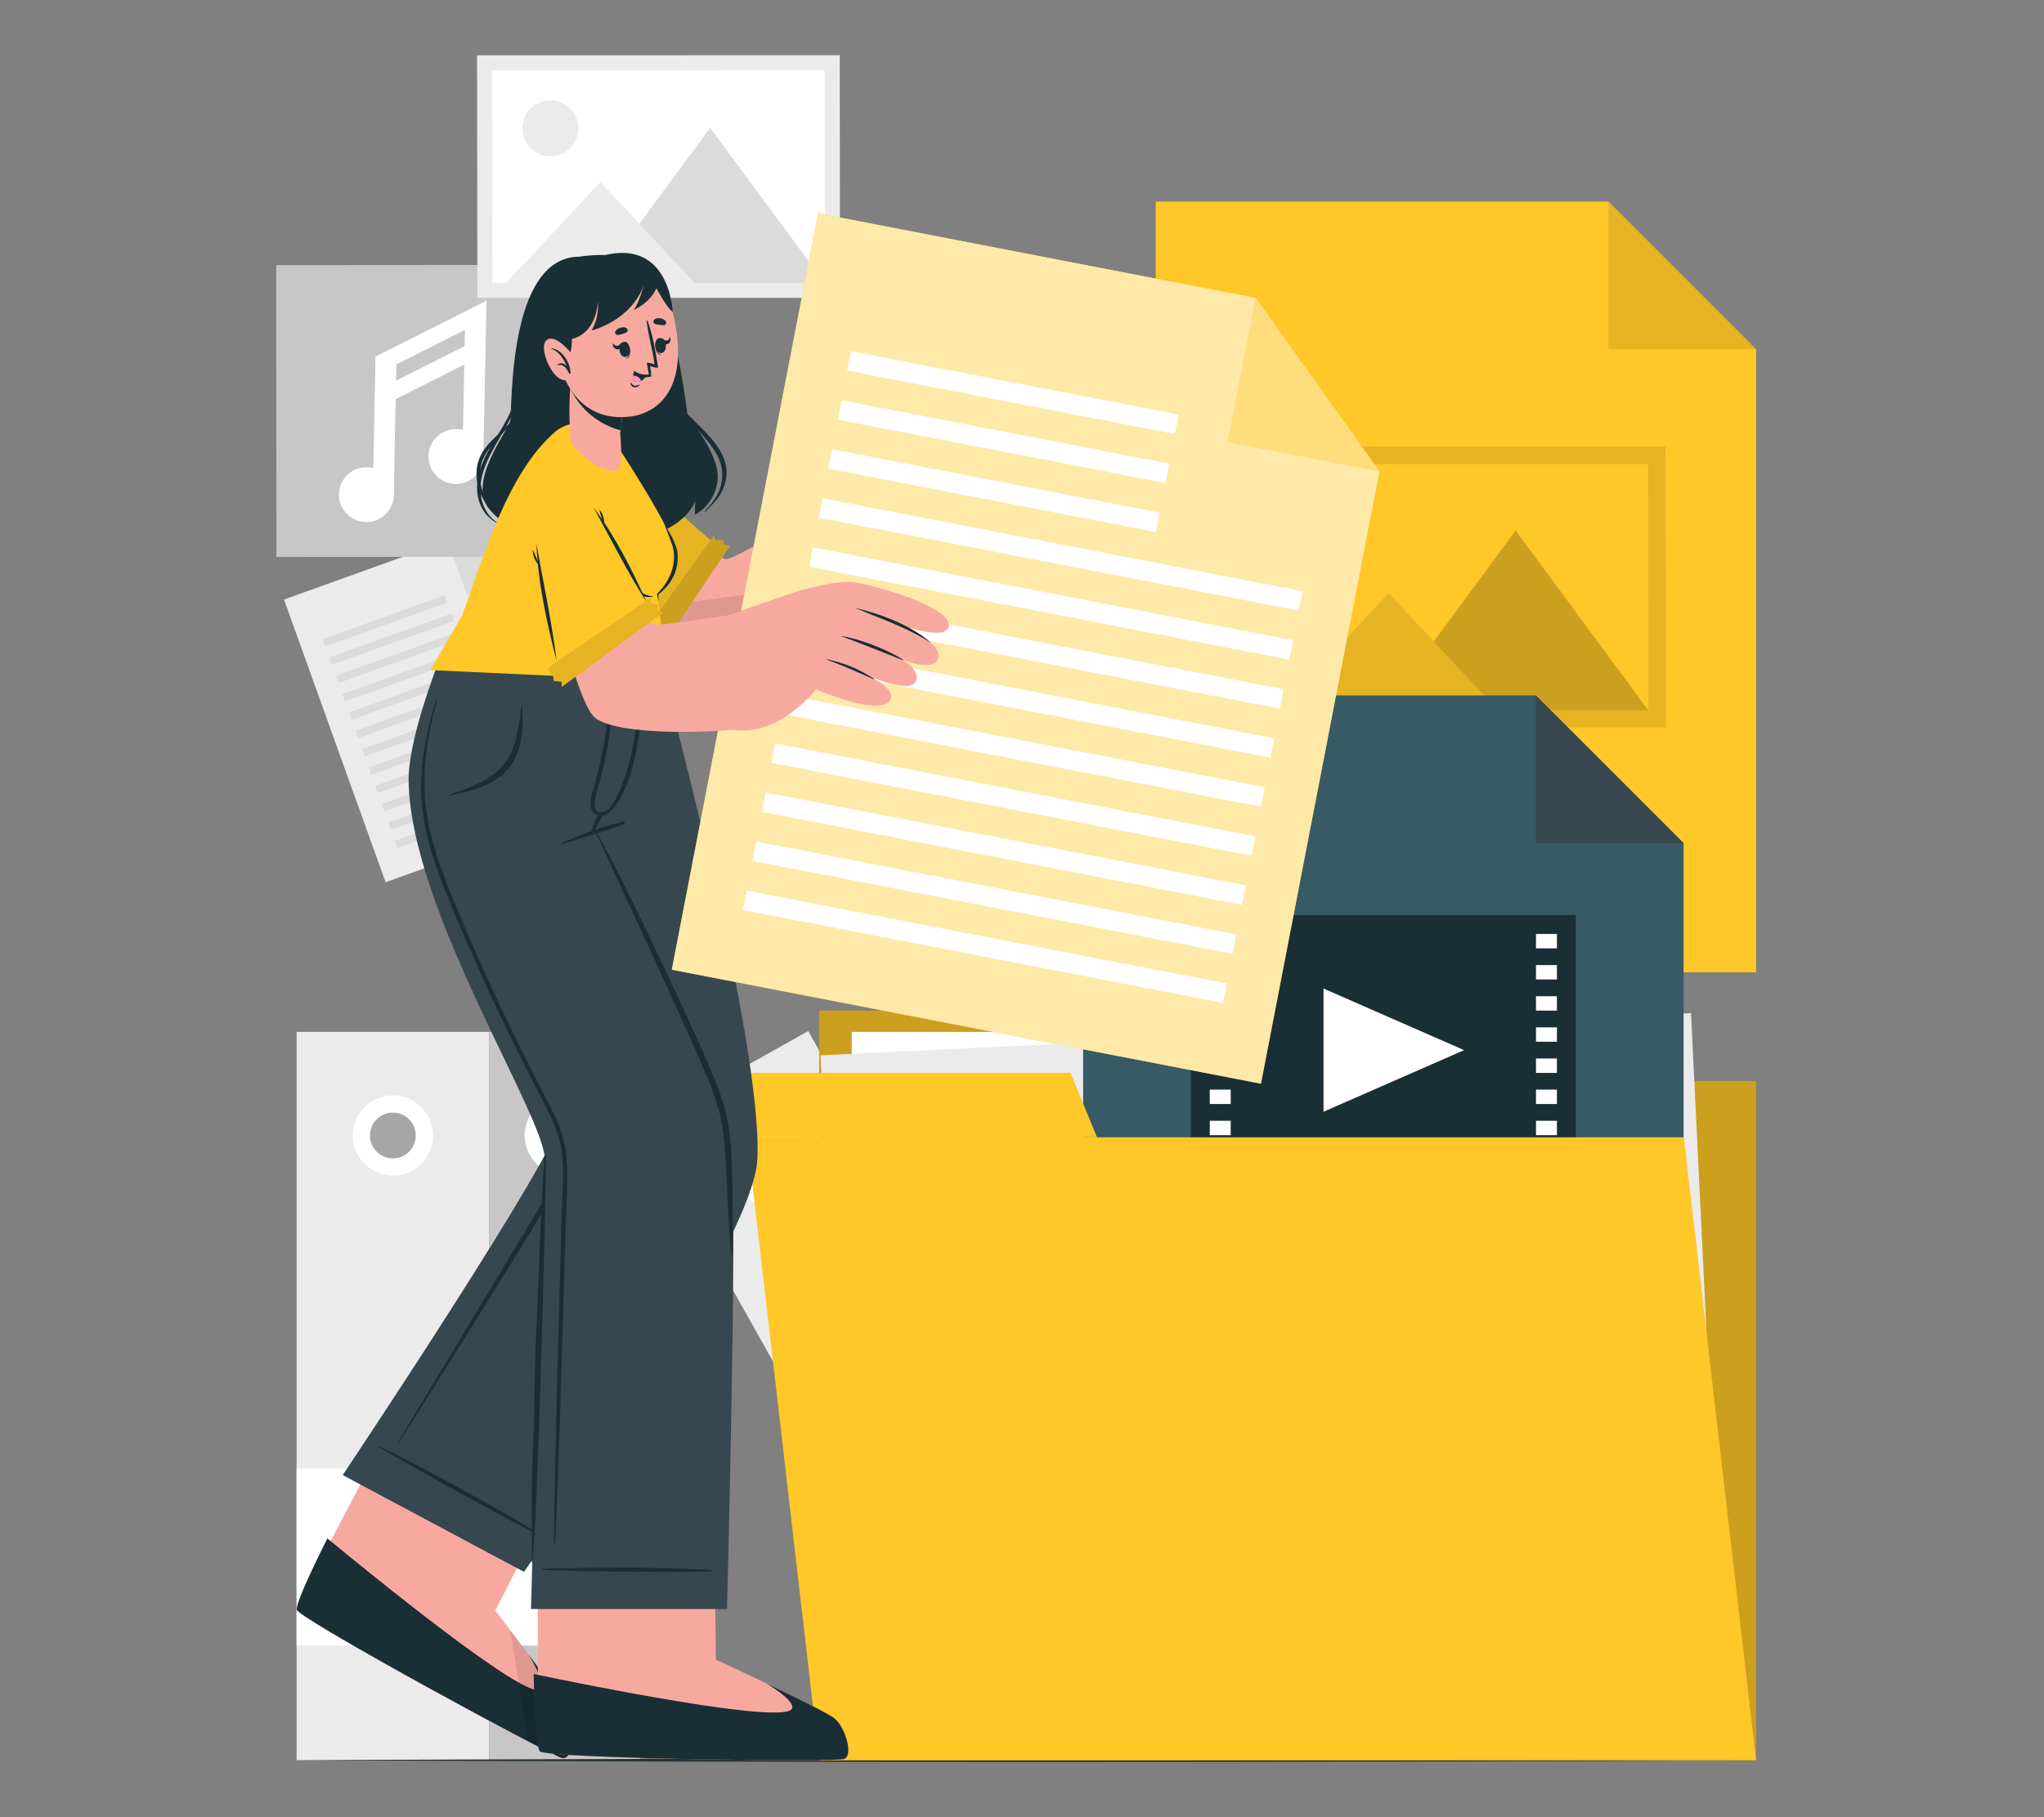<?xml version="1.0" encoding="UTF-8"?>
<svg id="Layer_2" data-name="Layer 2" xmlns="http://www.w3.org/2000/svg" viewBox="0 0 540 480">
  <rect x="0" y="0" width="540" height="480" fill="#808080" stroke="none"/>
  <defs>
    <style>
      .cls-1 {
        opacity: .4;
      }

      .cls-1, .cls-2, .cls-3, .cls-4, .cls-5, .cls-6, .cls-7, .cls-8, .cls-9, .cls-10, .cls-11, .cls-12, .cls-13, .cls-14, .cls-15, .cls-16, .cls-17, .cls-18 {
        stroke-width: 0px;
      }

      .cls-1, .cls-9, .cls-11 {
        fill: #fff;
      }

      .cls-2 {
        fill: #375a64;
      }

      .cls-19, .cls-6 {
        opacity: .2;
      }

      .cls-4 {
        fill: #37474f;
      }

      .cls-5 {
        fill: none;
      }

      .cls-7 {
        fill: #c7c7c7;
      }

      .cls-8 {
        fill: #1a2e35;
      }

      .cls-10 {
        fill: #ff99ba;
      }

      .cls-11 {
        opacity: .6;
      }

      .cls-12 {
        fill: #263238;
      }

      .cls-13 {
        fill: #a6a6a6;
      }

      .cls-14 {
        fill: #dbdbdb;
      }

      .cls-15 {
        fill: #ebebeb;
      }

      .cls-16 {
        fill: #f7a9a0;
      }

      .cls-17 {
        fill: #ffc727;
      }

      .cls-18 {
        opacity: .1;
      }
    </style>
  </defs>
  <g id="Layer_2-2" data-name="Layer 2">
    <g>
      <g>
        <g>
          <g>
            <polygon class="cls-15" points="160.03 212.13 101.87 233.04 75.03 158.37 118.21 142.85 138.31 151.69 160.03 212.13"/>
            <polygon class="cls-14" points="118.21 142.85 138.31 151.69 123.33 157.07 118.21 142.85"/>
            <rect class="cls-14" x="84.54" y="162.99" width="34.37" height="2.04" transform="translate(252.92 283.93) rotate(160.23)"/>
            <rect class="cls-14" x="86.28" y="167.83" width="34.37" height="2.04" transform="translate(257.94 292.74) rotate(160.23)"/>
            <rect class="cls-14" x="88.01" y="172.67" width="34.37" height="2.04" transform="translate(262.95 301.54) rotate(160.23)"/>
            <rect class="cls-14" x="89.28" y="174.8" width="50.35" height="2.04" transform="translate(281.65 302.55) rotate(160.23)"/>
            <rect class="cls-14" x="91.02" y="179.64" width="50.35" height="2.04" transform="translate(286.66 311.36) rotate(160.23)"/>
            <rect class="cls-14" x="92.76" y="184.48" width="50.35" height="2.04" transform="translate(291.68 320.16) rotate(160.23)"/>
            <rect class="cls-14" x="94.5" y="189.32" width="50.35" height="2.04" transform="translate(296.69 328.97) rotate(160.23)"/>
            <rect class="cls-14" x="96.24" y="194.16" width="50.35" height="2.04" transform="translate(301.71 337.77) rotate(160.23)"/>
            <rect class="cls-14" x="97.98" y="199" width="50.35" height="2.04" transform="translate(306.72 346.58) rotate(160.23)"/>
            <rect class="cls-14" x="99.72" y="203.84" width="50.35" height="2.04" transform="translate(311.74 355.38) rotate(160.23)"/>
            <rect class="cls-14" x="101.46" y="208.68" width="50.35" height="2.04" transform="translate(316.75 364.19) rotate(160.23)"/>
            <rect class="cls-14" x="103.2" y="213.52" width="50.35" height="2.04" transform="translate(321.76 372.99) rotate(160.23)"/>
          </g>
          <g>
            <rect class="cls-7" x="73.01" y="70.02" width="77.09" height="77.09" transform="translate(220.04 -3.08) rotate(89.96)"/>
            <g>
              <path class="cls-9" d="M104.04,130.8c-.08,4-3.39,7.18-7.39,7.1-4-.08-7.18-3.39-7.1-7.39.08-4,3.39-7.18,7.39-7.1,4,.08,7.18,3.39,7.1,7.39Z"/>
              <rect class="cls-9" x="98.87" y="94.24" width="5.53" height="36.42" transform="translate(2.25 -2) rotate(1.14)"/>
              <path class="cls-9" d="M127.7,120.73c-.08,4-3.39,7.18-7.39,7.1-4-.08-7.18-3.39-7.1-7.39.08-4,3.39-7.18,7.39-7.1,4,.08,7.18,3.39,7.1,7.39Z"/>
              <rect class="cls-9" x="122.53" y="84.17" width="5.53" height="36.42" transform="translate(2.05 -2.46) rotate(1.13)"/>
              <polygon class="cls-9" points="128.43 84.3 99.14 99.06 99.23 94.19 128.53 79.43 128.43 84.3"/>
              <polygon class="cls-9" points="128.25 93.48 98.96 108.24 99.05 103.37 128.34 88.61 128.25 93.48"/>
            </g>
          </g>
          <g>
            <polygon class="cls-15" points="126.11 78.68 221.92 78.68 221.85 14.59 126.03 14.6 126.11 78.68"/>
            <polygon class="cls-9" points="130.08 74.69 217.95 74.69 217.87 18.58 130.01 18.59 130.08 74.69"/>
            <path class="cls-15" d="M138,33.91c0,4.08,3.31,7.4,7.4,7.4,4.09,0,7.4-3.31,7.4-7.4,0-4.08-3.31-7.4-7.4-7.4-4.08,0-7.4,3.31-7.4,7.4Z"/>
            <polygon class="cls-14" points="157.36 74.78 217.89 74.77 187.62 33.76 157.36 74.78"/>
            <polygon class="cls-15" points="133.64 74.8 183.61 74.79 158.62 48.08 133.64 74.8"/>
          </g>
        </g>
        <g>
          <g>
            <rect class="cls-15" x="78.36" y="272.57" width="50.85" height="192.38"/>
            <g>
              <path class="cls-9" d="M103.79,310.52c5.85,0,10.59-4.74,10.59-10.59s-4.74-10.59-10.59-10.59-10.59,4.74-10.59,10.59,4.74,10.59,10.59,10.59Z"/>
              <path class="cls-13" d="M103.79,305.99c3.34,0,6.05-2.71,6.05-6.05s-2.71-6.05-6.05-6.05-6.05,2.71-6.05,6.05,2.71,6.05,6.05,6.05Z"/>
            </g>
            <rect class="cls-9" x="80.38" y="385.82" width="46.81" height="50.85" transform="translate(515.03 307.46) rotate(90)"/>
          </g>
          <g>
            <rect class="cls-15" x="213.05" y="272.44" width="50.85" height="192.38" transform="translate(-149.98 164.03) rotate(-29.32)"/>
            <g>
              <path class="cls-9" d="M209.96,317.85c5.1-2.86,6.91-9.32,4.05-14.42-2.86-5.1-9.32-6.91-14.42-4.05-5.1,2.86-6.91,9.32-4.05,14.42,2.86,5.1,9.32,6.91,14.42,4.05Z"/>
              <path class="cls-13" d="M207.74,313.9c2.91-1.64,3.95-5.33,2.31-8.24-1.64-2.91-5.33-3.95-8.24-2.31-2.91,1.64-3.95,5.33-2.31,8.24,1.64,2.91,5.33,3.95,8.24,2.31Z"/>
            </g>
            <rect class="cls-9" x="235.88" y="380.25" width="46.81" height="50.85" transform="translate(485.99 -19.07) rotate(60.68)"/>
          </g>
          <g>
            <rect class="cls-7" x="129.21" y="272.57" width="39.99" height="192.38"/>
            <g>
              <path class="cls-9" d="M149.21,310.52c5.85,0,10.59-4.74,10.59-10.59s-4.74-10.59-10.59-10.59-10.59,4.74-10.59,10.59,4.74,10.59,10.59,10.59Z"/>
              <path class="cls-13" d="M149.21,305.99c3.34,0,6.05-2.71,6.05-6.05s-2.71-6.05-6.05-6.05-6.05,2.71-6.05,6.05,2.71,6.05,6.05,6.05Z"/>
            </g>
            <rect class="cls-9" x="125.8" y="391.25" width="46.81" height="39.99" transform="translate(560.45 262.04) rotate(90)"/>
          </g>
        </g>
        <path class="cls-12" d="M78.14,464.95c124.57-.61,264.3-.62,388.87,0-124.57.62-264.3.61-388.87,0h0Z"/>
        <g>
          <polygon class="cls-17" points="463.94 256.84 305.31 256.84 305.31 53.23 424.91 53.23 463.94 92.26 463.94 256.84"/>
          <polygon class="cls-18" points="463.94 92.26 424.91 92.26 424.91 53.23 463.94 92.26"/>
          <g>
            <polygon class="cls-18" points="329.23 192.12 440.11 192.11 440.02 117.95 329.14 117.96 329.23 192.12"/>
            <polygon class="cls-17" points="333.83 187.5 435.5 187.49 435.42 122.57 333.74 122.58 333.83 187.5"/>
            <path class="cls-18" d="M342.99,140.31c0,4.73,3.83,8.56,8.56,8.56,4.73,0,8.56-3.83,8.56-8.56,0-4.73-3.83-8.56-8.56-8.56-4.73,0-8.56,3.83-8.56,8.56Z"/>
            <g>
              <polygon class="cls-17" points="365.4 187.6 435.43 187.6 400.41 140.13 365.4 187.6"/>
              <polygon class="cls-6" points="365.4 187.6 435.43 187.6 400.41 140.13 365.4 187.6"/>
            </g>
            <g>
              <polygon class="cls-17" points="337.94 187.62 395.77 187.62 366.85 156.71 337.94 187.62"/>
              <polygon class="cls-18" points="337.94 187.62 395.77 187.62 366.85 156.71 337.94 187.62"/>
            </g>
          </g>
        </g>
        <g>
          <g>
            <g>
              <rect class="cls-17" x="216.41" y="285.53" width="247.51" height="179.41"/>
              <polygon class="cls-17" points="303.86 266.95 216.41 266.95 216.41 285.53 308.88 285.53 303.86 266.95"/>
            </g>
            <g class="cls-19">
              <g>
                <rect class="cls-3" x="216.41" y="285.53" width="247.51" height="179.41"/>
                <polygon class="cls-3" points="303.86 266.95 216.41 266.95 216.41 285.53 308.88 285.53 303.86 266.95"/>
              </g>
            </g>
            <rect class="cls-9" x="225.02" y="272.57" width="71.52" height="10.81"/>
          </g>
          <g>
            <rect class="cls-15" x="220.97" y="273.1" width="230.24" height="179.36" transform="translate(-17.18 16.71) rotate(-2.78)"/>
            <g>
              <polygon class="cls-7" points="273.65 435.95 270.08 365.98 266.86 296 270.43 365.96 273.65 435.95"/>
              <polygon class="cls-7" points="279.36 435.67 275.79 365.7 272.57 295.72 276.14 365.69 279.36 435.67"/>
              <polygon class="cls-7" points="285.06 435.4 281.49 365.43 278.27 295.44 281.85 365.41 285.06 435.4"/>
              <polygon class="cls-7" points="290.77 435.12 287.2 365.15 283.98 295.16 287.55 365.13 290.77 435.12"/>
              <polygon class="cls-7" points="296.48 434.84 292.91 364.87 289.69 294.89 293.26 364.86 296.48 434.84"/>
              <polygon class="cls-7" points="302.19 434.56 298.61 364.6 295.4 294.61 298.97 364.58 302.19 434.56"/>
              <polygon class="cls-7" points="307.89 434.29 304.32 364.32 301.1 294.33 304.67 364.3 307.89 434.29"/>
              <polygon class="cls-7" points="313.6 434.01 310.03 364.04 306.81 294.06 310.38 364.03 313.6 434.01"/>
              <polygon class="cls-7" points="319.31 433.73 315.73 363.77 312.52 293.78 316.09 363.75 319.31 433.73"/>
              <polygon class="cls-7" points="325.01 433.46 321.44 363.49 318.22 293.5 321.79 363.47 325.01 433.46"/>
              <polygon class="cls-7" points="330.72 433.18 327.15 363.21 323.93 293.23 327.5 363.19 330.72 433.18"/>
              <polygon class="cls-7" points="336.43 432.9 332.86 362.93 329.64 292.95 333.21 362.92 336.43 432.9"/>
              <polygon class="cls-7" points="342.13 432.63 338.56 362.66 335.34 292.67 338.92 362.64 342.13 432.63"/>
              <polygon class="cls-7" points="347.84 432.35 344.27 362.38 341.05 292.4 344.62 362.36 347.84 432.35"/>
              <polygon class="cls-7" points="353.55 432.07 349.98 362.1 346.76 292.12 350.33 362.09 353.55 432.07"/>
              <rect class="cls-17" x="341.94" y="400.24" width="10.63" height="23.98" transform="translate(-47.68 779.03) rotate(-92.78)"/>
              <rect class="cls-17" x="334.59" y="374.46" width="10.63" height="36.77" transform="translate(-36.01 751.39) rotate(-92.78)"/>
              <rect class="cls-17" x="326.49" y="347.96" width="10.63" height="51.09" transform="translate(-25.18 723.03) rotate(-92.78)"/>
              <rect class="cls-17" x="322.46" y="325.35" width="10.63" height="57.24" transform="translate(-9.88 698.52) rotate(-92.78)"/>
              <rect class="cls-17" x="316.03" y="300.44" width="10.63" height="68.2" transform="translate(2.75 671.71) rotate(-92.77)"/>
              <rect class="cls-17" x="309.67" y="275.6" width="10.63" height="79.03" transform="translate(15.48 644.99) rotate(-92.77)"/>
              <path class="cls-7" d="M269.46,432.35l22.63-1.37,22.63-1.29c15.09-.86,30.18-1.63,45.27-2.39l-.62.69-1.68-34.04-1.57-34.04-1.43-34.05-1.26-34.06,2.04,34.02,1.87,34.03,1.73,34.04,1.62,34.04.03.66-.66.03c-15.09.71-30.19,1.4-45.29,2.01l-22.65.91-22.65.82Z"/>
              <rect class="cls-7" x="359.18" y="410.91" width="10.63" height=".96" transform="translate(-28.75 795.39) rotate(-92.78)"/>
              <rect class="cls-7" x="358.22" y="391.22" width="10.63" height=".96" transform="translate(-10.08 773.8) rotate(-92.78)"/>
              <rect class="cls-7" x="357.27" y="371.53" width="10.63" height=".96" transform="translate(8.58 752.19) rotate(-92.78)"/>
              <rect class="cls-7" x="356.31" y="351.84" width="10.63" height=".96" transform="translate(27.23 730.59) rotate(-92.78)"/>
              <rect class="cls-7" x="355.36" y="332.16" width="10.63" height=".96" transform="translate(45.9 709) rotate(-92.78)"/>
              <rect class="cls-7" x="354.4" y="312.47" width="10.63" height=".96" transform="translate(64.56 687.4) rotate(-92.78)"/>
              <g>
                <path class="cls-8" d="M338.5,416.77c-.32-5.19-.99-10.34-1.93-15.44-.91-5.1-2.06-10.16-3.49-15.14-2.87-9.94-6.58-19.67-11.68-28.66-4.95-9.06-11.18-17.43-18.58-24.64l-1.37-1.37-1.44-1.29-2.9-2.57c-2.05-1.58-4-3.28-6.17-4.7-4.16-3.09-8.71-5.61-13.29-8.07l.04-.09c9.48,4.27,18.39,10,25.96,17.22,3.87,3.52,7.28,7.53,10.48,11.65,3.22,4.13,6.04,8.56,8.59,13.12,5.05,9.16,8.84,19,11.48,29.09,2.59,10.1,4.24,20.48,4.31,30.89Z"/>
                <polygon class="cls-8" points="284.87 311.52 285.31 312.98 278.15 315.13 280.83 322.11 279.41 322.65 276.16 314.15 284.87 311.52"/>
              </g>
            </g>
            <rect class="cls-14" x="322.31" y="356.95" width="146.11" height="5.91" transform="translate(735.69 -52.44) rotate(87.22)"/>
            <rect class="cls-14" x="370.69" y="388.11" width="82.26" height="5.91" transform="translate(782.47 -39.22) rotate(87.22)"/>
            <rect class="cls-14" x="208.34" y="364.02" width="82.26" height="5.91" transform="translate(603.93 100.02) rotate(87.22)"/>
          </g>
          <g>
            <polygon class="cls-2" points="444.78 387.31 286.15 387.31 286.15 183.7 405.75 183.7 444.78 222.73 444.78 387.31"/>
            <polygon class="cls-4" points="444.78 222.73 405.75 222.73 405.75 183.7 444.78 222.73"/>
            <g>
              <rect class="cls-8" x="314.61" y="241.71" width="101.7" height="71.37"/>
              <polygon class="cls-9" points="349.66 261.12 349.66 293.66 386.8 277.39 349.66 261.12"/>
              <g>
                <rect class="cls-9" x="319.61" y="246.7" width="5.53" height="3.8"/>
                <rect class="cls-9" x="319.61" y="254.92" width="5.53" height="3.8"/>
                <rect class="cls-9" x="319.61" y="263.15" width="5.53" height="3.8"/>
                <rect class="cls-9" x="319.61" y="271.37" width="5.53" height="3.8"/>
                <rect class="cls-9" x="319.61" y="279.6" width="5.53" height="3.8"/>
                <rect class="cls-9" x="319.61" y="287.82" width="5.53" height="3.8"/>
                <rect class="cls-9" x="319.61" y="296.05" width="5.53" height="3.8"/>
                <rect class="cls-9" x="319.61" y="304.27" width="5.53" height="3.8"/>
                <rect class="cls-9" x="405.79" y="246.7" width="5.53" height="3.8"/>
                <rect class="cls-9" x="405.79" y="254.92" width="5.53" height="3.8"/>
                <rect class="cls-9" x="405.79" y="263.15" width="5.53" height="3.8"/>
                <rect class="cls-9" x="405.79" y="271.37" width="5.53" height="3.8"/>
                <rect class="cls-9" x="405.79" y="279.6" width="5.53" height="3.8"/>
                <rect class="cls-9" x="405.79" y="287.82" width="5.53" height="3.8"/>
                <rect class="cls-9" x="405.79" y="296.05" width="5.53" height="3.8"/>
                <rect class="cls-9" x="405.79" y="304.27" width="5.53" height="3.8"/>
              </g>
            </g>
          </g>
          <g>
            <polygon class="cls-17" points="463.94 464.95 216.43 464.95 197.34 300.42 444.85 300.42 463.94 464.95"/>
            <polygon class="cls-17" points="282.82 283.38 195.36 283.38 197.34 300.42 289.82 300.42 282.82 283.38"/>
          </g>
        </g>
        <g>
          <g>
            <g>
              <g>
                <path class="cls-16" d="M148.55,464.39c-2.72-.47-68.45-36.16-70.09-39.11-.64-1.11,33.82-65.25,33.82-65.25l40.47,22.6-21.9,42.77s19.05,24.91,20.51,28.35c1.44,3.41-.11,11.12-2.82,10.64Z"/>
                <path class="cls-17" d="M138.51,435.21c-.15-.14-.21-.24-.19-.3,0,0,.07.1.19.3Z"/>
                <path class="cls-8" d="M148.55,464.39c-2.71-.47-68.45-36.15-70.09-39.11-.57-.98,3.03-8.9,8.02-18.92,10.8,8.91,52.79,43.15,56.19,39.81,1.34-1.31-1.24-6.16-2.97-9.04,5.2,6.97,10.91,14.8,11.68,16.63,1.44,3.41-.11,11.11-2.83,10.63Z"/>
                <path class="cls-18" d="M148.55,464.4c-.57-.1-3.94-1.77-8.92-4.36l-4.88-29.52c5.65,7.48,15.59,20.8,16.63,23.24,1.44,3.41-.11,11.12-2.83,10.64Z"/>
              </g>
              <g>
                <path class="cls-4" d="M90.53,389.63l47.89,25.57s60.44-86.14,61.65-108.77c1.67-31.26-25.55-130.58-25.55-130.58l-42.03-.19s17.3,102.05,15.9,119.46c-.74,9.11-57.85,94.52-57.85,94.52Z"/>
                <g>
                  <path class="cls-8" d="M142.59,405.3c-2.47-1.78-25.16-14.93-42.45-23.33-.12-.06-.19.11-.09.18,5.24,3.46,39.12,22.02,42.41,23.34.11.04.24-.1.13-.18Z"/>
                  <path class="cls-8" d="M154.29,273.3c-1.98-14.93-4.15-29.84-6.63-44.7-2.49-14.92-5.12-29.84-8.24-44.65-.38-1.81-.78-3.61-1.18-5.42-.06-.28-.49-.2-.43.08,2.62,14.69,5.32,29.37,7.73,44.1,2.41,14.73,4.66,29.48,6.69,44.27.5,3.66.99,7.32,1.46,10.99.49,3.78,1.04,7.58,1.09,11.4.04,3.67-.53,7.24-1.82,10.68-1.27,3.38-3.07,6.51-4.9,9.61-7.7,13.03-42.19,69.97-43.09,71.62-.06.11.09.22.16.11,8.28-12.84,33.95-53.86,41.76-67.1,3.52-5.97,7.56-12.02,8.71-18.99,1.2-7.25-.35-14.82-1.3-22.01Z"/>
                </g>
              </g>
            </g>
            <g>
              <g>
                <path class="cls-16" d="M222.94,464.64c-2.62.85-77.41-.14-80.24-1.99-1.08-.68-.44-73.49-.44-73.49l46.34,1.16.53,48.05s28.46,13.18,31.35,15.54c2.87,2.35,5.08,9.89,2.45,10.73Z"/>
                <path class="cls-17" d="M200.47,443.49c-.19-.06-.3-.11-.31-.17,0,0,.11.06.31.17Z"/>
                <path class="cls-8" d="M222.94,464.64c-2.62.85-77.41-.13-80.24-1.98-.96-.61-1.46-9.29-1.71-20.48,13.71,2.86,66.81,13.62,68.27,9.08.57-1.78-3.97-4.87-6.84-6.61,7.85,3.74,16.54,8.02,18.07,9.28,2.86,2.35,5.08,9.89,2.45,10.72Z"/>
              </g>
              <g>
                <path class="cls-4" d="M174.51,175.84s0,.01-.02.04c-.28.88-15.58,42.8-17.02,43.47-1.63.75,33.8,60.26,35.89,87.91,1.34,17.68-1.29,117.75-1.29,117.75h-51.79s2.49-89.96,3.67-118.47c.46-11.05-35.56-66.09-36-100.35-.14-10.8,7.62-30.54,7.62-30.54l58.94.19Z"/>
                <g>
                  <path class="cls-8" d="M144.25,305.77c0-.46-.36-.6-.39-.14-1.17,15.43-1.44,30.77-2.18,46.22-.73,15.41-.32,19.12-1,34.53-.39,8.72-.02,17.46-.22,26.19,0,.14.2.15.21.02,1.61-15.38,3.58-98.08,3.59-106.82Z"/>
                  <path class="cls-8" d="M193.36,307.87c-.11-3.8-.36-7.61-1.05-11.36-.67-3.66-1.83-7.21-3.2-10.66-2.86-7.22-6.25-14.25-9.48-21.31-3.27-7.15-6.62-14.26-10.07-21.32-1.94-3.97-3.89-7.93-5.86-11.89-1.99-4-4.13-7.93-6.22-11.89-.08-.16-.32-.04-.25.12,3.32,7.13,6.6,14.27,9.92,21.4,3.32,7.13,6.58,14.28,9.84,21.44,3.21,7.04,6.42,14.08,9.45,21.2,1.45,3.41,2.8,6.87,3.69,10.48.91,3.7,1.3,7.49,1.52,11.28.5,8.85.75,17.72,1.62,26.54.01.11.19.1.19-.01.26-7.99.14-16.03-.1-24.02Z"/>
                  <path class="cls-8" d="M188.32,414.77c-3.01-.39-25.96-1.18-45.16-.36-.13,0-.12.19,0,.2,6.26.56,41.61.79,45.13.39.12-.01.16-.21.02-.22Z"/>
                  <g>
                    <path class="cls-8" d="M164.63,217.03c-5.54,1.29-10.98,3.38-16.2,5.62-.2.09-.11.4.11.33,5.44-1.7,10.97-3.3,16.3-5.3.42-.16.21-.75-.22-.65Z"/>
                    <path class="cls-8" d="M169.85,181.52c0-.18-.31-.25-.33-.06-.59,6.19-1.54,11.58-2.66,17.31-.52,2.66-4.19,17.26-8.73,15.7-.76-.26-1.08-1.07-1.08-2.25,0-1.43.71-3.1,1.08-4.48.83-3.05,1.57-6.12,2.16-9.23,1.1-5.8,1.72-11.65,1.61-17.55,0-.19-.28-.21-.3-.01-.82,8.1-1.86,16.16-3.9,24.06-.98,3.8-3.51,9.4.46,10.41,4.05,1.03,7.7-8.43,8.47-11.03,2.16-7.28,3.04-15.28,3.22-22.85Z"/>
                    <path class="cls-8" d="M158.22,214.88c-.52.95-.97,1.95-1.36,2.97-.31.79-.7,1.63-.69,2.48,0,.17.22.2.31.1.62-.64.94-1.56,1.33-2.35.45-.91.92-1.82,1.35-2.75.28-.61-.62-1.04-.94-.46Z"/>
                  </g>
                  <path class="cls-8" d="M149.55,320.99c.27-7.36,1.08-15.08-1.33-22.19-1.2-3.52-3.02-6.79-4.72-10.08-1.8-3.46-3.56-6.94-5.29-10.44-6.92-13.98-13.44-28.18-19.27-42.65-2.8-6.97-5.31-14.12-6.32-21.6-1.05-7.82-.3-15.83,1.45-23.49.44-1.92.9-3.82,1.43-5.72.04-.14-.17-.22-.21-.08-2.33,7.26-3.94,14.81-4.04,22.47-.1,7.37,1.52,14.53,3.9,21.47,2.48,7.23,5.59,14.26,8.65,21.26,3.16,7.21,6.43,14.38,9.84,21.47,3.39,7.06,7,14.01,10.58,20.98,1.73,3.37,3.31,6.83,3.98,10.58.68,3.83.57,7.72.43,11.59-.61,16.29-2.02,70.5-2.22,86.75-.03,2.06-.05,4.13-.07,6.19,0,.18.27.21.28.02,1.03-16.21,2.36-70.3,2.94-86.54Z"/>
                  <path class="cls-8" d="M137.94,186.39c0-.12-.18-.09-.19.01-.61,4.48-.96,9.13-3.12,13.2-1.99,3.73-5.45,6.14-9.23,7.82-2.18.97-4.45,1.74-6.72,2.48-.16.05-.13.31.05.27,4.28-.89,8.64-1.89,12.36-4.29,3.99-2.58,6.04-6.7,6.69-11.31.39-2.71.34-5.45.16-8.18Z"/>
                </g>
              </g>
            </g>
          </g>
          <g>
            <g>
              <g>
                <path class="cls-16" d="M151.22,126.79c3.97,10.09,27.76,47.46,34.37,49.53,7.94,2.49,33.47-7.88,41.79-12.83,1.93-1.15-5.02-30.33-10.05-28.38-8.19,3.18-23.8,12.84-25.58,12.59-3.1-.43-19.47-15.79-31.04-25.58-10.42-8.82-11.82-1.28-9.49,4.66Z"/>
                <g>
                  <path class="cls-16" d="M209.08,139.16s9.05-7.67,15.2-12.41c3.43-2.64,9.72-6.65,13.13-7.44,5.1-1.18,27.19-2.86,27.71,2.48.47,4.84-18.69,3.87-18.69,3.87,0,0,19.42-.74,18.92,5.2-.5,5.93-22,1.96-22,1.96,0,0,19.97-.31,18.48,5.73-1.12,4.56-20.8,2.06-20.8,2.06,0,0,17.17-.15,16.21,4.59-1.05,5.24-19.36,4.07-19.36,4.07-4.45,11.64-10.91,16.11-16.54,17.43l-12.27-27.55Z"/>
                  <g>
                    <path class="cls-8" d="M240.62,125.48c14.26-1.63,21.76,1.93,21.54,1.88-5.16-1.29-13.34-1.54-15.62-1.57-2.28-.03-3.64-.19-5.92-.22-.06,0-.05-.08,0-.09Z"/>
                    <path class="cls-8" d="M239.43,133.74c6.7-1.21,14.62-.39,17.3.32.22.06.14.13-.08.12-2.91-.12-14.32-.39-17.22-.38-.05,0-.04-.06,0-.07Z"/>
                    <path class="cls-8" d="M237.92,140.77c6.07-.63,8.86-.3,13.38.64.22.05.1.16-.13.15-4.45-.3-7.93-.56-13.24-.64-.08,0-.11-.15-.01-.16Z"/>
                  </g>
                </g>
              </g>
              <g>
                <path class="cls-17" d="M189.72,144.48l-16.88,24.17s-15.54-22.18-21.82-40.37c-4.91-14.21-.58-16.99,9.27-8.98,9.84,8.01,29.44,25.17,29.44,25.17Z"/>
                <path class="cls-17" d="M189.72,144.48l-16.88,24.17s-15.54-22.18-21.82-40.37c-4.91-14.21-.58-16.99,9.27-8.98,9.84,8.01,29.44,25.17,29.44,25.17Z"/>
                <path class="cls-18" d="M189.72,144.48l-16.88,24.17s-15.54-22.18-21.82-40.37c-4.91-14.21-.58-16.99,9.27-8.98,9.84,8.01,29.44,25.17,29.44,25.17Z"/>
                <g>
                  <polygon class="cls-17" points="192.92 144.07 174.5 171.65 174.04 170.38 171.91 170.9 171.56 169.94 169.25 168.32 188.61 141.4 189.09 142.74 191.03 142.64 191.32 143.9 192.92 144.07"/>
                  <polygon class="cls-6" points="192.92 144.07 174.5 171.65 174.04 170.38 171.91 170.9 171.56 169.94 169.25 168.32 188.61 141.4 189.09 142.74 191.03 142.64 191.32 143.9 192.92 144.07"/>
                </g>
              </g>
            </g>
            <polygon class="cls-18" points="183 158.93 201.92 156.4 189.32 173.33 178.19 166.13 183 158.93"/>
          </g>
          <g>
            <polygon class="cls-17" points="333.13 286.26 177.47 256.15 216.11 56.33 331.7 78.68 364.42 124.51 333.13 286.26"/>
            <polygon class="cls-11" points="333.13 286.26 177.47 256.15 216.11 56.33 331.7 78.68 364.42 124.51 333.13 286.26"/>
            <polygon class="cls-17" points="331.7 78.68 364.42 124.51 324.33 116.76 331.7 78.68"/>
            <polygon class="cls-1" points="331.7 78.68 364.42 124.51 324.33 116.76 331.7 78.68"/>
            <g>
              <rect class="cls-9" x="223.52" y="101.12" width="88.15" height="5.23" transform="translate(510.62 256.38) rotate(-169.05)"/>
              <rect class="cls-9" x="221.01" y="114.07" width="88.15" height="5.23" transform="translate(503.2 281.57) rotate(-169.05)"/>
              <rect class="cls-9" x="218.51" y="127.02" width="88.15" height="5.23" transform="translate(495.78 306.76) rotate(-169.05)"/>
              <rect class="cls-9" x="215.63" y="143.86" width="129.16" height="5.23" transform="translate(527.51 343.49) rotate(-169.05)"/>
              <rect class="cls-9" x="213.13" y="156.81" width="129.16" height="5.23" transform="translate(520.09 368.69) rotate(-169.05)"/>
              <rect class="cls-9" x="210.62" y="169.77" width="129.16" height="5.23" transform="translate(512.66 393.88) rotate(-169.05)"/>
              <rect class="cls-9" x="208.12" y="182.72" width="129.16" height="5.23" transform="translate(505.24 419.07) rotate(-169.05)"/>
              <rect class="cls-9" x="205.61" y="195.67" width="129.16" height="5.23" transform="translate(497.82 444.26) rotate(-169.05)"/>
              <rect class="cls-9" x="203.11" y="208.62" width="129.16" height="5.23" transform="translate(490.39 469.45) rotate(-169.05)"/>
              <rect class="cls-9" x="200.6" y="221.57" width="129.16" height="5.23" transform="translate(482.97 494.64) rotate(-169.05)"/>
              <rect class="cls-9" x="198.1" y="234.52" width="129.16" height="5.23" transform="translate(475.55 519.83) rotate(-169.05)"/>
              <rect class="cls-9" x="195.59" y="247.47" width="129.16" height="5.23" transform="translate(468.12 545.03) rotate(-169.05)"/>
            </g>
          </g>
          <g>
            <g>
              <path class="cls-8" d="M169.49,69.91c8.26,5.83,12.15,39.87,12.15,39.87,0,0,8.76,10.51,7.94,17.14-.82,6.63-6.01,9.04-6.01,9.04l.08-3.61s-1.51,4.88-8.79,7.99c-7.28,3.1-20.91,2.56-26.58.81-5.67-1.75-8.82-5.45-8.82-5.45l2.82,4.75s-7.41.99-13.11-6.1c-5.7-7.09,4.95-20.49,5.6-23.1.65-2.6-.9-43.33,18.22-43.44,0,0,10.82-1.92,16.51,2.1Z"/>
              <path class="cls-8" d="M186.17,135.05c1.69-1.78,3.31-3.78,4.04-5.98.77-2.33.83-4.84,0-7.16-1-2.77-2.94-5.04-4.82-7.25-1.95-2.29-4.07-4.44-5.97-6.76-.1-.13.09-.28.21-.19,2.01,1.59,3.84,3.49,5.65,5.3,1.72,1.73,3.43,3.53,4.71,5.62,1.16,1.9,2.02,4.11,1.96,6.37-.05,1.86-.59,3.66-1.49,5.28-1.08,1.94-2.64,3.33-4.14,4.91-.09.1-.22-.04-.12-.14Z"/>
              <path class="cls-8" d="M126.22,126.55c1.12-6.89,6.28-12.01,8.87-18.29,1.41-3.4,1.85-23.03,3.91-26.12.06-.08.2.01.15.1-1.65,2.75-1.89,21.81-2.91,24.82-1.04,3.05-2.61,5.83-4.23,8.61-2.93,5.05-6.46,11.02-4.56,17.07.88,2.79,3.1,5.67,6.18,6.06.12.02.08.21-.04.18-2.53-.59-4.61-2.03-5.98-4.26-1.5-2.45-1.85-5.35-1.39-8.16Z"/>
              <path class="cls-8" d="M126.25,128.35c-.58-2.43-.51-5.01.43-7.34.93-2.32,2.69-4.17,4.48-5.86,2.06-1.94,4.26-3.83,5.33-6.53.04-.11.21-.03.17.08-1.66,4.44-5.79,7.09-8.23,11-2.79,4.48-1.83,10.15,1.3,14.19,1.92,2.49,4.53,4.37,7.36,5.7.05.02.01.1-.04.08-4.88-2.14-9.51-5.92-10.79-11.33Z"/>
            </g>
            <g>
              <path class="cls-17" d="M113.68,177l62.58,2.91-2.49-22.98s5.34-4.72,4.72-11.19c-.53-5.51-15.47-28.08-16.36-29.49-3.61-5.75-11.56-5.57-15.43-2.23-12.85,11.09-19.11,33.63-24.6,48.55l-8.42,14.44Z"/>
              <g>
                <path class="cls-8" d="M158.71,153.7c2.31.25,4.64.61,6.93,1.38,1.14.38,2.26.84,3.38,1.34.56.25,1.12.47,1.68.68.58.22,1.2.42,1.79.42.05,0,.06.12,0,.13-.57.05-1.12.1-1.7.04-.55-.06-1.1-.21-1.64-.39-1.16-.37-2.3-.82-3.46-1.21-2.33-.78-4.65-1.57-7-2.09-.11-.02-.1-.3.01-.29Z"/>
                <path class="cls-8" d="M153.22,157.12c1.87-.39,3.78-.65,5.68-.71.95-.03,1.91.02,2.86.12.46.04.91.1,1.37.17.5.07,1,.25,1.5.31.05,0,.06.13,0,.13-.47-.04-.95.05-1.42.06-.48,0-.95,0-1.43.01-.95.01-1.9.04-2.85.04-1.91,0-3.8.03-5.71.12-.1,0-.11-.22-.01-.24Z"/>
              </g>
            </g>
            <path class="cls-8" d="M175.49,138.36c1.35,2.26,2.77,4.46,3.41,7.07.39,2.66-.05,5.47-1.48,7.75-.91,1.53-2.15,2.83-3.54,3.88l.06-.15c.02.67.04,1.35.04,2.03-.15-.66-.27-1.32-.4-1.99-.03-.1,0-.08.06-.15,3.56-3.49,5.67-8.8,3.68-13.61,0,0-1.83-4.82-1.83-4.82h0Z"/>
            <g>
              <g>
                <path class="cls-16" d="M150.87,116.76c.39,1.16,6.78,8.32,12.17,7.55,1.76-.25.8-9.9.8-9.9l.09-.73,1.28-10.2-12.44-6.41-1.79-.83s-.17,2.81-.34,6.32c0,.16-.02.33-.02.5-.01.2-.03.38-.04.57-.03.52-.06,1.06-.08,1.59-.02.41-.03.8-.04,1.23-.01.43-.02.84-.03,1.27-.04,4.22.28,8.56.44,9.05Z"/>
                <path class="cls-8" d="M150.64,102.56c3.62,7.67,10.27,10.31,13.29,11.12l1.28-10.2-12.44-6.41-1.79-.83s-.17,2.81-.34,6.32Z"/>
              </g>
              <g>
                <path class="cls-16" d="M178.82,88.25c2.25,17.9-8.21,21.26-12.07,21.75-3.5.44-15.49,1.48-19.58-16.09-4.09-17.57,3.52-24.27,11.48-25.69,7.96-1.42,17.92,2.14,20.17,20.04Z"/>
                <g>
                  <path class="cls-8" d="M175.29,85.92c-.43-.01-.83-.09-1.25-.15-.48-.06-.87-.06-1.25-.4-.2-.18-.22-.57-.07-.79.36-.5.97-.57,1.55-.52.63.06,1.1.26,1.55.7.44.43.04,1.16-.53,1.15Z"/>
                  <path class="cls-8" d="M163.31,88.49c.42-.07.81-.2,1.22-.32.47-.13.85-.18,1.18-.56.18-.2.14-.6-.04-.79-.42-.44-1.03-.43-1.6-.3-.62.14-1.05.41-1.44.9-.38.48.12,1.16.68,1.07Z"/>
                  <g>
                    <g>
                      <path class="cls-8" d="M166.23,91.41s-.09.07-.08.12c.22,1.22.26,2.66-.79,3.23-.03.02-.02.08.02.07,1.33-.39,1.25-2.29.85-3.42Z"/>
                      <path class="cls-8" d="M164.95,90.28c-2,.14-1.58,4.12.27,4,1.82-.12,1.4-4.11-.27-4Z"/>
                    </g>
                    <path class="cls-8" d="M164.19,90.57c-.32.26-.62.7-1.04.78-.48.1-.89-.28-1.25-.65-.04-.04-.07,0-.06.05.07.76.44,1.52,1.28,1.55.76.03,1.22-.71,1.33-1.49.02-.15-.12-.34-.26-.24Z"/>
                  </g>
                  <g>
                    <g>
                      <path class="cls-8" d="M173.15,90.65s.1.05.1.1c.04,1.24.3,2.66,1.45,2.99.04.01.04.07,0,.07-1.38-.1-1.7-1.98-1.54-3.17Z"/>
                      <path class="cls-8" d="M174.17,89.29c1.98-.28,2.4,3.7.56,3.96-1.81.26-2.23-3.73-.56-3.96Z"/>
                    </g>
                    <path class="cls-8" d="M175.03,89.46c.34.18.69.53,1.07.51.44-.02.72-.48.95-.92.02-.05.06-.02.07.04.1.76-.07,1.58-.78,1.8-.65.2-1.21-.4-1.47-1.14-.05-.14.04-.36.17-.29Z"/>
                  </g>
                  <path class="cls-8" d="M166.65,101.11c.29.3.57.71,1.02.76.43.05.94-.13,1.34-.27.04-.01.08.03.05.07-.34.47-1.02.74-1.6.62-.56-.12-.82-.61-.94-1.13-.02-.07.08-.1.12-.05Z"/>
                  <path class="cls-8" d="M171.74,96.69s.3,1.85.32,2.72c0,.08-.21.13-.51.15-.01,0-.02.01-.03,0-1.54.28-3.11-.22-4.07-1.45-.06-.08.05-.18.13-.12,1.17.82,2.45,1.01,3.82.99.06-.24-.62-3.15-.48-3.16.48-.05,1.43.25,2,.4-.52-3.87-1.65-7.62-2.1-11.47-.01-.14.18-.18.23-.06,1.46,3.85,2.16,8.28,2.79,12.26.08.5-1.73-.12-2.09-.26Z"/>
                  <g>
                    <path class="cls-8" d="M170.94,99.09s-.64,1.08-1.61,1.54c-.36.17-.76.27-1.19.2-.89-.14-.99-.93-.91-1.63.07-.57.28-1.08.28-1.08,0,0,1.39,1.05,3.43.97Z"/>
                    <path class="cls-10" d="M169.33,100.63c-.36.17-.76.27-1.19.2-.89-.14-.99-.93-.91-1.63.94,0,1.92.53,2.09,1.43Z"/>
                  </g>
                </g>
                <path class="cls-8" d="M148.24,95.98c3-.16,2.86-6.48,2.86-6.48,0,0,6.04-.78,6.88-9.72,0,0,.4,4.06-1.72,7.53,0,0,10.49-2.53,13.8-12.03,0,0-1.19,4.77-2.65,6.61,0,0,4.3-1.83,6-5.74,0,0,2.69,5.03,4.31,6.26,0,0-.69-20.67-20.03-14.44,0,0-10.71,2.14-13.46,11.2-2.75,9.06,4.01,16.81,4.01,16.81Z"/>
                <g>
                  <path class="cls-16" d="M151.23,93.68s-4.15-5.47-6.65-3.97c-2.5,1.5.77,9.54,3.81,10.54,3.04,1,4.02-1.8,4.02-1.8l-1.19-4.77Z"/>
                  <path class="cls-8" d="M145.57,91.99s-.05.07-.01.08c2.13.77,3.32,2.68,4.17,4.67-.65-.75-1.52-1.15-2.54-.36-.05.04,0,.12.06.11.85-.22,1.48-.09,2.09.57.43.47.74,1.08,1.05,1.63.11.18.44.07.36-.14,0-.02-.01-.03-.02-.05-.05-2.68-2.28-6.35-5.16-6.51Z"/>
                </g>
              </g>
            </g>
            <g>
              <g>
                <path class="cls-16" d="M141.87,131.32c.28,10.83,9.85,54.09,15.35,58.3,6.61,5.06,34.14,4.04,43.66,2.24,2.21-.42,5.66-30.22.26-30.1-8.78.18-26.75,3.93-28.34,3.09-2.76-1.46-12.9-21.5-20.42-34.65-6.77-11.85-10.67-5.25-10.51,1.14Z"/>
                <g>
                  <path class="cls-16" d="M192,162.74s11.13-4.12,18.53-6.47c4.13-1.31,11.41-2.93,14.89-2.5,5.2.64,26.53,6.61,25.19,11.81-1.21,4.71-18.88-2.75-18.88-2.75,0,0,18.5,5.95,16,11.35-2.5,5.4-21.35-5.68-21.35-5.68,0,0,18.87,6.54,15.41,11.7-2.61,3.9-20.25-5.17-20.25-5.17,0,0,16.18,5.73,13.66,9.86-2.78,4.56-19.59-2.79-19.59-2.79-8.16,9.42-15.76,11.41-21.5,10.73l-2.11-30.09Z"/>
                  <g>
                    <path class="cls-8" d="M226.32,160.67c13.96,3.34,19.78,9.26,19.6,9.13-4.41-2.97-12.01-6-14.14-6.82-2.13-.81-3.36-1.42-5.49-2.24-.05-.02-.02-.09.03-.08Z"/>
                    <path class="cls-8" d="M222.38,168.02c6.71,1.15,13.87,4.63,16.14,6.22.18.13.09.17-.12.09-2.69-1.11-13.32-5.27-16.05-6.24-.04-.02-.02-.07.03-.06Z"/>
                    <path class="cls-8" d="M218.56,174.12c5.92,1.48,8.43,2.74,12.36,5.18.19.12.03.19-.17.09-4.08-1.8-7.26-3.24-12.23-5.13-.08-.03-.05-.17.04-.15Z"/>
                  </g>
                </g>
              </g>
              <g>
                <path class="cls-17" d="M172,161.12l-24.13,16.94s-7.02-26.15-6.7-45.4c.25-15.03,5.27-16.16,11.78-5.27,6.51,10.9,19.06,33.72,19.06,33.72Z"/>
                <path class="cls-17" d="M172,161.12l-24.13,16.94s-7.02-26.15-6.7-45.4c.25-15.03,5.27-16.16,11.78-5.27,6.51,10.9,19.06,33.72,19.06,33.72Z"/>
                <g>
                  <path class="cls-8" d="M147.04,174.55c-2.6-10.14-4.89-20.49-5.32-30.97,1.79,10.32,4.06,20.56,5.32,30.97h0Z"/>
                  <path class="cls-8" d="M140.74,145.17c.65,1.39,1.22,2.69,1.65,4.17-1.02-1.12-1.68-2.64-1.65-4.17h0Z"/>
                </g>
                <g>
                  <path class="cls-8" d="M170.9,159.17c-5.17-8.12-9.52-16.76-14.12-25.21,5.77,7.74,10.15,16.44,14.12,25.21h0Z"/>
                  <path class="cls-8" d="M158.32,134.55c.93,1.07,1.37,2.51,1.29,3.92-.61-1.29-.97-2.53-1.29-3.92h0Z"/>
                </g>
                <g>
                  <polygon class="cls-17" points="175.14 161.83 148.4 181.45 148.41 180.1 146.22 179.85 146.23 178.83 144.61 176.51 172.01 157.85 172 159.26 173.86 159.83 173.69 161.12 175.14 161.83"/>
                  <polygon class="cls-18" points="175.14 161.83 148.4 181.45 148.41 180.1 146.22 179.85 146.23 178.83 144.61 176.51 172.01 157.85 172 159.26 173.86 159.83 173.69 161.12 175.14 161.83"/>
                </g>
              </g>
            </g>
          </g>
        </g>
      </g>
      <rect class="cls-5" width="540" height="480"/>
    </g>
  </g>
</svg>
